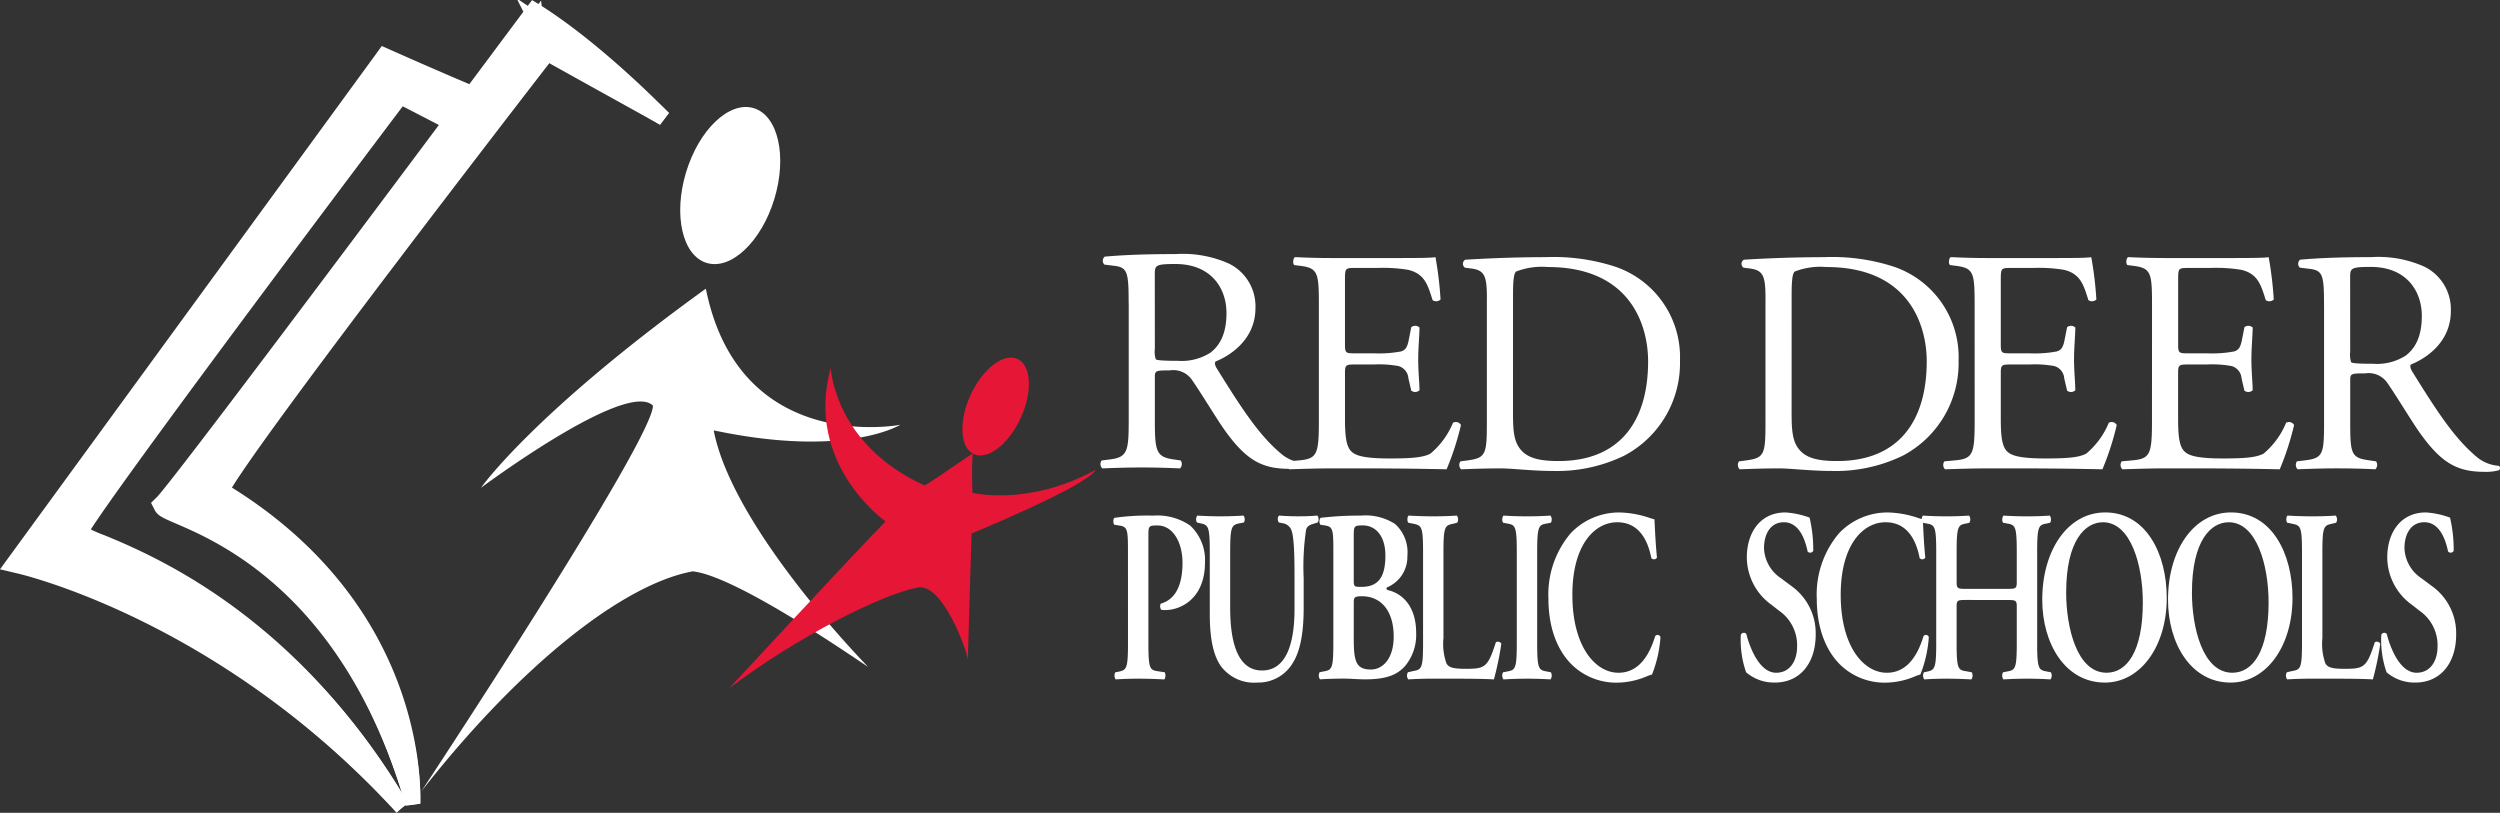 <svg xmlns="http://www.w3.org/2000/svg" width="273.106" height="88.789" viewBox="0 0 273.106 88.789"><rect x="0" y="0" width="273.106" height="88.789" fill="#333333" stroke="none"/><g data-name="Red Deer Public Schools Logo - H"><path data-name="Path 16774" d="M72.529 12.931a108.048 108.048 0 0 0-14.093-11.3s-38.141 51.241-40.442 53.54c.63 1.241 18.866 4.154 27.1 32.572 0 0 1.241-20.626-21.39-34.058 1.78-4.228 35.987-48.376 35.987-48.376z" fill="#fff" stroke="#fff" stroke-width="1.619"/><path data-name="Path 16775" d="M58.105 1.388c-.383.512-38.149 51.243-40.4 53.494l-.214.211.136.267c.172.339.687.561 1.816 1.05 4.517 1.955 18.84 7.842 25.665 31.388v-.646c0-3.552-.807-21.508-20.866-33.608 2.762-5.273 32.765-44.088 35.554-47.69.6.355 12.688 7.049 12.688 7.049-.072-.07-7.027-7.306-13.828-11.618l-.325-.2-.228.306m.43.806a96.909 96.909 0 0 1 10.714 8.307c-3.7-2.2-9.657-5.729-9.657-5.729l-.222.287c-1.4 1.805-34.261 44.241-36.041 48.469l-.14.334.31.183C40.605 64.204 44.013 78.625 44.59 84.76c-7.184-21.5-20.408-27.2-24.822-29.1a22.045 22.045 0 0 1-1.17-.534c4.107-4.823 36.587-48.438 39.935-52.932z" fill="#fff" stroke="#fff" stroke-width="1.619"/><path data-name="Path 16776" d="M52.174 10.913l-1.454 2.763-7.089-3.662S8.314 56.793 8.314 58.243s20.82 4.745 35.579 29.914C24.026 66.498 2.127 61.407 2.127 61.407l40-54.819s7.515 3.336 10.047 4.325z" fill="#fff" stroke="#fff" stroke-width="1.619"/><path data-name="Path 16777" d="M41.766 6.325L1.372 61.685l.653.155c.22.05 22.342 5.073 41.878 26.369l-.045-.044C32.211 68.301 17.01 61.649 11.127 59.23a15.493 15.493 0 0 1-2.328-1.071c.944-2.158 21.232-29.393 34.961-47.578.607.312 7.147 3.693 7.147 3.693l1.892-3.595-.465-.181c-2.493-.975-9.955-4.286-10.03-4.32l-.328-.145-.21.291m.506.815c1.378.608 6.782 3 9.275 4l-1.017 1.933-7.029-3.634-.227.3c-10.645 14.1-35.4 47.056-35.4 48.5 0 .61.736.914 2.92 1.811a63.888 63.888 0 0 1 30.489 24.768C24.178 67.682 6.304 62.091 2.87 61.145z" fill="#fff" stroke="#fff" stroke-width="1.619"/><path data-name="Path 16778" d="M84.592 21.735c-1.423 4.669-4.728 7.8-7.392 6.99s-3.666-5.25-2.248-9.919 4.729-7.8 7.39-6.99 3.67 5.252 2.25 9.919z" fill="#fff"/><path data-name="Path 16779" d="M75.679 62.415c-7.647 1.4-18.9 10.3-29.656 24.039 0 0 25.309-38.332 25.309-42.14-2.887-2.887-18.792 8.976-18.792 8.976s5.719-8.163 24.568-21.754c3.683 18.306 21.251 14.866 21.251 14.866s-5.78 3.614-19.968.7a15.286 15.286 0 0 1-.426-.086c2.088 10.81 16.847 25.811 16.847 25.811-.054.056-14.117-9.879-19.133-10.412z" fill="#fff"/><path data-name="Path 16780" d="M123.295 33.118c0-3.307-.105-3.9-1.531-4.074l-1.114-.139a.581.581 0 0 1 .035-.87c1.949-.174 4.351-.279 7.762-.279a12.335 12.335 0 0 1 5.812 1.044 5.188 5.188 0 0 1 2.889 4.874c0 3.306-2.611 5.115-4.351 5.812-.175.209 0 .558.174.835 2.785 4.49 4.629 7.275 7 9.26a4.16 4.16 0 0 0 2.4.974.29.29 0 0 1 .035.487 5.348 5.348 0 0 1-1.53.174c-2.957 0-4.732-.868-7.2-4.385-.9-1.288-2.332-3.69-3.411-5.255a2.48 2.48 0 0 0-2.471-1.115c-1.566 0-1.636.035-1.636.766v4.386c0 3.654.07 4.3 2.089 4.581l.731.106a.677.677 0 0 1-.069.868c-1.566-.067-2.75-.1-4.142-.1-1.462 0-2.715.036-4.351.1a.668.668 0 0 1-.07-.868l.871-.106c2.019-.244 2.088-.927 2.088-4.581V33.118m2.853 4.976a2.743 2.743 0 0 0 .1 1.149c.105.1.627.174 2.4.174a5.842 5.842 0 0 0 3.585-.9c.94-.731 1.74-1.95 1.74-4.317 0-2.749-1.705-5.359-5.569-5.359-2.158 0-2.263.138-2.263 1.114z" fill="#fff"/><path data-name="Path 16781" d="M144.077 33.414c0-3.62-.069-4.142-2.122-4.386l-.556-.07c-.209-.139-.14-.766.07-.869 1.5.069 2.678.1 4.1.1h6.544c2.227 0 4.281 0 4.7-.1a39.032 39.032 0 0 1 .556 4.628.682.682 0 0 1-.869.07c-.522-1.635-.836-2.853-2.646-3.306a16.636 16.636 0 0 0-3.376-.209h-2.506c-1.044 0-1.044.069-1.044 1.393v6.96c0 .974.105.974 1.149.974h2.019a12.966 12.966 0 0 0 2.958-.208c.419-.14.661-.349.835-1.219l.279-1.427a.686.686 0 0 1 .9.034c0 .836-.139 2.193-.139 3.516 0 1.253.139 2.576.139 3.34a.686.686 0 0 1-.9.036l-.313-1.358a1.486 1.486 0 0 0-1.079-1.322 11.62 11.62 0 0 0-2.679-.175h-2.019c-1.044 0-1.149.036-1.149.94v4.908c0 1.845.105 3.027.662 3.62.417.417 1.148.8 4.21.8 2.681 0 3.69-.14 4.456-.523a8.725 8.725 0 0 0 2.471-3.376.641.641 0 0 1 .871.244 30.308 30.308 0 0 1-1.567 4.838c-3.133-.068-6.231-.1-9.328-.1h-3.133c-1.5 0-2.678.036-4.73.1a.675.675 0 0 1-.07-.869l1.149-.106c1.982-.174 2.156-.695 2.156-4.351z" fill="#fff"/><path data-name="Path 16782" d="M162.433 32.717c0-2.436-.175-3.167-1.637-3.376l-.765-.1a.52.52 0 0 1 .035-.87c2.958-.174 5.778-.278 8.737-.278a21.8 21.8 0 0 1 7.657 1.044 10.429 10.429 0 0 1 7.065 10.267 11.416 11.416 0 0 1-6.09 10.373 16.811 16.811 0 0 1-7.8 1.671c-2.228 0-4.455-.279-5.673-.279-1.463 0-2.715.036-4.351.1a.676.676 0 0 1-.07-.869l.8-.106c2.019-.278 2.088-.695 2.088-4.351V32.717m2.854 12.426c0 1.845.1 2.959.7 3.794.767 1.08 2.089 1.428 4.281 1.428 6.753 0 9.78-4.421 9.78-10.894 0-3.828-1.845-10.3-10.963-10.3a7.751 7.751 0 0 0-3.447.487c-.278.21-.348 1.079-.348 2.646z" fill="#fff"/><path data-name="Path 16783" d="M192.868 32.717c0-2.436-.174-3.167-1.636-3.376l-.765-.1a.52.52 0 0 1 .035-.87 146.45 146.45 0 0 1 8.735-.278 21.806 21.806 0 0 1 7.658 1.044 10.43 10.43 0 0 1 7.065 10.267 11.419 11.419 0 0 1-6.09 10.373 16.814 16.814 0 0 1-7.8 1.671c-2.227 0-4.455-.279-5.673-.279-1.462 0-2.715.036-4.351.1a.673.673 0 0 1-.069-.869l.8-.106c2.019-.278 2.088-.695 2.088-4.351V32.717m2.854 12.426c0 1.845.105 2.959.7 3.794.765 1.08 2.089 1.428 4.281 1.428 6.751 0 9.781-4.421 9.781-10.894 0-3.828-1.845-10.3-10.965-10.3a7.742 7.742 0 0 0-3.445.487c-.279.21-.349 1.079-.349 2.646z" fill="#fff"/><path data-name="Path 16784" d="M215.714 33.414c0-3.62-.069-4.142-2.122-4.386l-.558-.07c-.209-.139-.139-.766.07-.869 1.5.069 2.681.1 4.107.1h6.544c2.228 0 4.281 0 4.7-.1a38.886 38.886 0 0 1 .557 4.628.682.682 0 0 1-.869.07c-.522-1.635-.836-2.853-2.646-3.306a16.633 16.633 0 0 0-3.376-.209h-2.506c-1.044 0-1.044.069-1.044 1.393v6.96c0 .974.1.974 1.148.974h2.02a12.966 12.966 0 0 0 2.958-.208c.418-.14.662-.349.836-1.219l.279-1.427a.686.686 0 0 1 .9.034c0 .836-.139 2.193-.139 3.516 0 1.253.139 2.576.139 3.34a.685.685 0 0 1-.9.036l-.314-1.358a1.487 1.487 0 0 0-1.079-1.322 11.629 11.629 0 0 0-2.68-.175h-2.02c-1.044 0-1.148.036-1.148.94v4.908c0 1.845.1 3.027.66 3.62.419.417 1.149.8 4.212.8 2.68 0 3.689-.14 4.455-.523a8.724 8.724 0 0 0 2.472-3.376.639.639 0 0 1 .869.244 30.3 30.3 0 0 1-1.565 4.838c-3.133-.068-6.23-.1-9.328-.1h-3.133c-1.5 0-2.68.036-4.733.1a.675.675 0 0 1-.07-.869l1.149-.106c1.984-.174 2.158-.695 2.158-4.351z" fill="#fff"/><path data-name="Path 16785" d="M235.092 33.414c0-3.62-.069-4.142-2.122-4.386l-.558-.07c-.209-.139-.139-.766.07-.869 1.5.069 2.68.1 4.107.1h6.544c2.228 0 4.281 0 4.7-.1a39.145 39.145 0 0 1 .557 4.628.683.683 0 0 1-.871.07c-.522-1.635-.836-2.853-2.646-3.306a16.636 16.636 0 0 0-3.376-.209h-2.507c-1.044 0-1.044.069-1.044 1.393v6.96c0 .974.1.974 1.149.974h2.019a12.968 12.968 0 0 0 2.958-.208c.419-.14.662-.349.836-1.219l.279-1.427a.686.686 0 0 1 .9.034c0 .836-.139 2.193-.139 3.516 0 1.253.139 2.576.14 3.34a.687.687 0 0 1-.905.036l-.314-1.358a1.486 1.486 0 0 0-1.079-1.322 11.632 11.632 0 0 0-2.68-.175h-2.019c-1.044 0-1.149.036-1.149.94v4.908c0 1.845.1 3.027.662 3.62.417.417 1.148.8 4.211.8 2.68 0 3.689-.14 4.456-.523a8.725 8.725 0 0 0 2.47-3.376.641.641 0 0 1 .871.244 30.3 30.3 0 0 1-1.567 4.838c-3.133-.068-6.23-.1-9.328-.1h-3.132c-1.5 0-2.68.036-4.734.1a.675.675 0 0 1-.07-.869l1.149-.106c1.983-.174 2.157-.695 2.157-4.351z" fill="#fff"/><path data-name="Path 16786" d="M253.883 33.448c0-3.306-.1-3.9-1.531-4.071l-1.115-.14a.582.582 0 0 1 .035-.87c1.949-.174 4.351-.278 7.762-.278a12.317 12.317 0 0 1 5.81 1.042 5.183 5.183 0 0 1 2.89 4.872c0 3.306-2.611 5.117-4.351 5.812-.175.21 0 .557.174.836 2.784 4.489 4.629 7.274 7 9.259a4.172 4.172 0 0 0 2.4.974.29.29 0 0 1 .035.487 5.435 5.435 0 0 1-1.532.174c-2.958 0-4.732-.87-7.2-4.387-.9-1.288-2.332-3.689-3.41-5.256a2.485 2.485 0 0 0-2.471-1.114c-1.567 0-1.636.035-1.636.766v4.385c0 3.656.069 4.073 2.088 4.351l.731.106a.679.679 0 0 1-.07.869 89.603 89.603 0 0 0-4.142-.1c-1.462 0-2.714.036-4.351.1a.67.67 0 0 1-.07-.869l.87-.106c2.019-.244 2.088-.695 2.088-4.351v-12.5m2.854 4.978a2.748 2.748 0 0 0 .1 1.148c.105.106.627.174 2.4.174a5.824 5.824 0 0 0 3.584-.905c.94-.731 1.741-1.949 1.741-4.315 0-2.751-1.706-5.361-5.569-5.361-2.158 0-2.262.14-2.262 1.114z" fill="#fff"/><path data-name="Path 16787" d="M123.222 60.438c0-2.444-.019-2.847-.826-3.009l-.673-.106c-.134-.188-.134-.645.02-.753a25.238 25.238 0 0 1 4.245-.241 6.311 6.311 0 0 1 4.015 1.073 5.137 5.137 0 0 1 1.633 4.03c0 4.083-2.786 5.21-4.3 5.21a2.823 2.823 0 0 1-.48-.026.7.7 0 0 1-.058-.671c1.748-.485 2.382-2.256 2.382-4.46 0-2.174-1-4.083-2.746-4.083-.961 0-.98.082-.98 1.129v11.742c0 2.847.173 2.927 1.075 3.061l.711.108a.842.842 0 0 1-.039.779c-1.133-.054-2-.08-2.842-.08s-1.709.026-2.478.08a.746.746 0 0 1-.038-.779l.307-.054c.9-.188 1.075-.268 1.075-3.115z" fill="#fff"/><path data-name="Path 16788" d="M132.159 60.273c0-2.848-.173-2.928-1.075-3.116l-.327-.081a.7.7 0 0 1 .038-.752 39.791 39.791 0 0 0 5.052 0 .7.7 0 0 1 .039.752l-.423.081c-.9.188-1.075.268-1.075 3.116v6.151c0 3.706.807 6.822 3.477 6.822 2.516 0 3.552-2.659 3.552-6.742v-3.358c0-2.015-.019-4.513-.364-5.291a1.2 1.2 0 0 0-.961-.7l-.383-.081c-.173-.187-.154-.671.038-.752.653.054 1.383.081 2.132.081a23.5 23.5 0 0 0 2.034-.081.667.667 0 0 1 .038.752l-.422.134c-.364.108-.709.214-.845.645a27.1 27.1 0 0 0-.268 5.291v3.2c0 2.444-.269 4.7-1.267 6.205a4.364 4.364 0 0 1-3.764 2.014 4.529 4.529 0 0 1-3.957-1.72c-.865-1.155-1.268-3.035-1.268-5.748z" fill="#fff"/><path data-name="Path 16789" d="M145.659 60.438c0-2.579-.02-2.9-.921-3.036l-.5-.079a.7.7 0 0 1 .019-.753 34.842 34.842 0 0 1 4.379-.241 5.944 5.944 0 0 1 3.765.913 4.154 4.154 0 0 1 1.343 3.492 3.6 3.6 0 0 1-2.169 3.41.182.182 0 0 0-.115.162c0 .054.038.107.152.16 1.459.323 3.092 1.639 3.092 4.674a5.328 5.328 0 0 1-1.171 3.573c-.9 1.048-2.171 1.5-4.36 1.5-.845 0-1.651-.08-2.382-.08-.845 0-1.748.026-2.592.08a.748.748 0 0 1-.039-.779l.423-.082c.9-.161 1.075-.241 1.075-3.087v-9.832m2.228 2.955c0 .7.059.724.828.724 1.8 0 2.63-.993 2.63-3.41 0-2.364-1.248-3.305-2.438-3.305-.961 0-1.019.055-1.019 1.129v4.862m0 6.313c0 2.444.193 3.438 1.864 3.438 1.325 0 2.5-1.209 2.5-3.6 0-2.767-1.345-4.405-3.478-4.405-.845 0-.884.161-.884.7z" fill="#fff"/><path data-name="Path 16790" d="M157.687 69.706a6.374 6.374 0 0 0 .327 2.766c.23.376.537.591 2.074.591 2.133 0 2.44-.134 3.324-2.9a.417.417 0 0 1 .595.161 32.979 32.979 0 0 1-.807 3.895c-.806-.054-2.459-.08-4.608-.08h-2a42.6 42.6 0 0 0-2.747.08.681.681 0 0 1-.038-.779l.576-.134c.9-.161 1.076-.242 1.076-3.035v-9.998c0-2.793-.173-2.875-1.076-3.062l-.537-.107c-.134-.134-.134-.672.039-.779.96.054 1.824.081 2.708.081.846 0 1.709-.026 2.555-.081a.68.68 0 0 1 .038.779l-.422.107c-.9.187-1.076.269-1.076 3.062z" fill="#fff"/><path data-name="Path 16791" d="M167.925 70.273c0 2.847.173 2.927 1.075 3.087l.423.082a.746.746 0 0 1-.039.779 41.518 41.518 0 0 0-5.146 0 .746.746 0 0 1-.04-.779l.423-.082c.9-.161 1.076-.241 1.076-3.087v-10c0-2.848-.174-2.928-1.076-3.09l-.423-.079a.747.747 0 0 1 .04-.779q1.266.082 2.592.081c.845 0 1.709-.026 2.554-.081a.747.747 0 0 1 .039.779l-.423.079c-.9.162-1.075.242-1.075 3.09z" fill="#fff"/><path data-name="Path 16792" d="M181.01 60.922a.391.391 0 0 1-.614.054c-.327-1.692-1.191-3.923-3.726-3.923-2.439 0-4.9 2.418-4.9 7.925 0 5.721 2.553 8.515 5.031 8.515 2.42 0 3.477-2.256 4.015-4a.327.327 0 0 1 .577.108 13.514 13.514 0 0 1-.923 4.083 5.761 5.761 0 0 0-.673.242 8.483 8.483 0 0 1-3 .645 6.959 6.959 0 0 1-4.917-1.8c-1.556-1.424-2.727-3.868-2.727-7.387a10.345 10.345 0 0 1 2.42-7.118 7.3 7.3 0 0 1 5.3-2.283 10.9 10.9 0 0 1 3.324.591c.229.081.364.107.536.161.046.614.085 2.199.277 4.187z" fill="#fff"/><path data-name="Path 16793" d="M190.746 73.439a10.75 10.75 0 0 1-.576-4.083.354.354 0 0 1 .6-.107c.346 1.37 1.384 4.244 3.265 4.244 1.46 0 2.285-1.237 2.285-2.874a4.58 4.58 0 0 0-1.959-3.895l-.826-.644a6.422 6.422 0 0 1-2.708-5.185c0-2.659 1.422-4.915 4.225-4.915a9.445 9.445 0 0 1 2.632.565 15.289 15.289 0 0 1 .4 3.625.375.375 0 0 1-.615.081c-.288-1.4-.962-3.2-2.594-3.2-1.536 0-2.17 1.4-2.17 2.82a4.107 4.107 0 0 0 1.825 3.277l1.19.887a6.328 6.328 0 0 1 2.631 5.292c0 3.062-1.671 5.237-4.456 5.237a4.67 4.67 0 0 1-3.149-1.125z" fill="#fff"/><path data-name="Path 16794" d="M210.324 60.922a.391.391 0 0 1-.614.054c-.327-1.692-1.19-3.923-3.726-3.923-2.439 0-4.9 2.418-4.9 7.925 0 5.721 2.554 8.515 5.033 8.515 2.419 0 3.476-2.256 4.014-4a.326.326 0 0 1 .577.108 13.545 13.545 0 0 1-.921 4.083 5.736 5.736 0 0 0-.674.242 8.479 8.479 0 0 1-3 .645 6.959 6.959 0 0 1-4.918-1.8c-1.555-1.424-2.727-3.868-2.727-7.387a10.343 10.343 0 0 1 2.421-7.118 7.3 7.3 0 0 1 5.3-2.283 10.888 10.888 0 0 1 3.323.591c.23.081.365.107.537.161.045.614.083 2.199.275 4.187z" fill="#fff"/><path data-name="Path 16795" d="M214.783 65.541c-.982 0-1.038.054-1.038.78v3.952c0 2.847.173 2.927 1.076 3.061l.577.108a.75.75 0 0 1-.038.779c-1-.054-1.863-.08-2.709-.08s-1.71.026-2.438.08a.746.746 0 0 1-.04-.779l.269-.054c.9-.188 1.076-.268 1.076-3.115v-10c0-2.848-.173-2.928-1.076-3.09l-.422-.079a.759.759 0 0 1 .038-.779c.846.054 1.749.081 2.594.081s1.709-.026 2.459-.081a.754.754 0 0 1 .038.779l-.325.079c-.9.162-1.076.242-1.076 3.09v3.25c0 .752.057.806 1.038.806h4.494c.979 0 1.036-.054 1.036-.806v-3.25c0-2.848-.173-2.928-1.076-3.09l-.422-.079a.755.755 0 0 1 .038-.779q1.328.082 2.594.081c.845 0 1.709-.026 2.476-.081a.757.757 0 0 1 .04.779l-.346.079c-.9.162-1.075.242-1.075 3.09v10c0 2.847.174 2.927 1.075 3.087l.423.082a.746.746 0 0 1-.039.779 40.334 40.334 0 0 0-2.554-.08q-1.326 0-2.594.08a.746.746 0 0 1-.038-.779l.422-.082c.9-.161 1.076-.241 1.076-3.087v-3.948c0-.726-.057-.78-1.036-.78z" fill="#fff"/><path data-name="Path 16796" d="M236.7 65.326c0 5.292-2.881 9.241-6.76 9.241-4.342 0-6.84-4.271-6.84-9.052 0-5.48 2.843-9.536 6.877-9.536 4.437 0 6.723 4.459 6.723 9.347m-10.988-.59c0 3.707 1.134 8.756 4.418 8.756 2.191 0 3.957-2.283 3.957-7.682 0-4.056-1.306-8.758-4.359-8.758-1.922.001-4.016 1.963-4.016 7.684z" fill="#fff"/><path data-name="Path 16797" d="M250.438 65.326c0 5.292-2.881 9.241-6.76 9.241-4.341 0-6.839-4.271-6.839-9.052 0-5.48 2.844-9.536 6.877-9.536 4.437 0 6.722 4.459 6.722 9.347m-10.986-.59c0 3.707 1.133 8.756 4.417 8.756 2.191 0 3.957-2.283 3.957-7.682 0-4.056-1.306-8.758-4.36-8.758-1.921.001-4.014 1.963-4.014 7.684z" fill="#fff"/><path data-name="Path 16798" d="M253.704 69.706a6.4 6.4 0 0 0 .325 2.766c.232.376.539.591 2.075.591 2.133 0 2.44-.134 3.323-2.9a.419.419 0 0 1 .6.161 33.6 33.6 0 0 1-.807 3.895c-.807-.054-2.459-.08-4.611-.08h-2c-.981 0-1.941.026-2.747.08a.678.678 0 0 1-.038-.779l.575-.134c.9-.161 1.076-.242 1.076-3.035v-9.998c0-2.793-.173-2.875-1.076-3.062l-.537-.107c-.136-.134-.136-.672.037-.779.961.054 1.826.081 2.71.081.844 0 1.709-.026 2.554-.081a.681.681 0 0 1 .039.779l-.424.107c-.9.187-1.075.269-1.075 3.062z" fill="#fff"/><path data-name="Path 16799" d="M260.713 73.439a10.719 10.719 0 0 1-.575-4.083.353.353 0 0 1 .595-.107c.346 1.37 1.384 4.244 3.266 4.244 1.459 0 2.285-1.237 2.285-2.874a4.58 4.58 0 0 0-1.96-3.895l-.826-.644a6.418 6.418 0 0 1-2.708-5.185c0-2.659 1.421-4.915 4.225-4.915a9.459 9.459 0 0 1 2.632.565 15.4 15.4 0 0 1 .4 3.625.374.374 0 0 1-.614.081c-.289-1.4-.96-3.2-2.594-3.2-1.536 0-2.17 1.4-2.17 2.82a4.105 4.105 0 0 0 1.824 3.277l1.191.887a6.327 6.327 0 0 1 2.633 5.292c0 3.062-1.672 5.237-4.457 5.237a4.673 4.673 0 0 1-3.147-1.125z" fill="#fff"/><path data-name="Path 16800" d="M111.501 45.671c-1.321 2.872-3.616 4.633-5.126 3.938s-1.666-3.586-.348-6.457 3.619-4.635 5.129-3.937 1.672 3.585.345 6.456z" fill="#e61636"/><path data-name="Path 16801" d="M90.751 40.208s.4 8.378 10.26 12.823c1.166-.656 5.117-3.469 5.221-3.469s-.133.242 0 4.266c0 0 6.065 1.539 13.476-2.506-1.028 1.822-13.566 6.951-13.566 6.951s-.416 13.23-.416 13.838c.02-.774-2.776-8.649-5.566-7.91-3.879.74-13.2 5.45-20.518 11 0 0 14.474-15.618 17.1-18.237-.008 0-8.897-6.271-5.991-16.756z" fill="#e61636"/></g></svg>